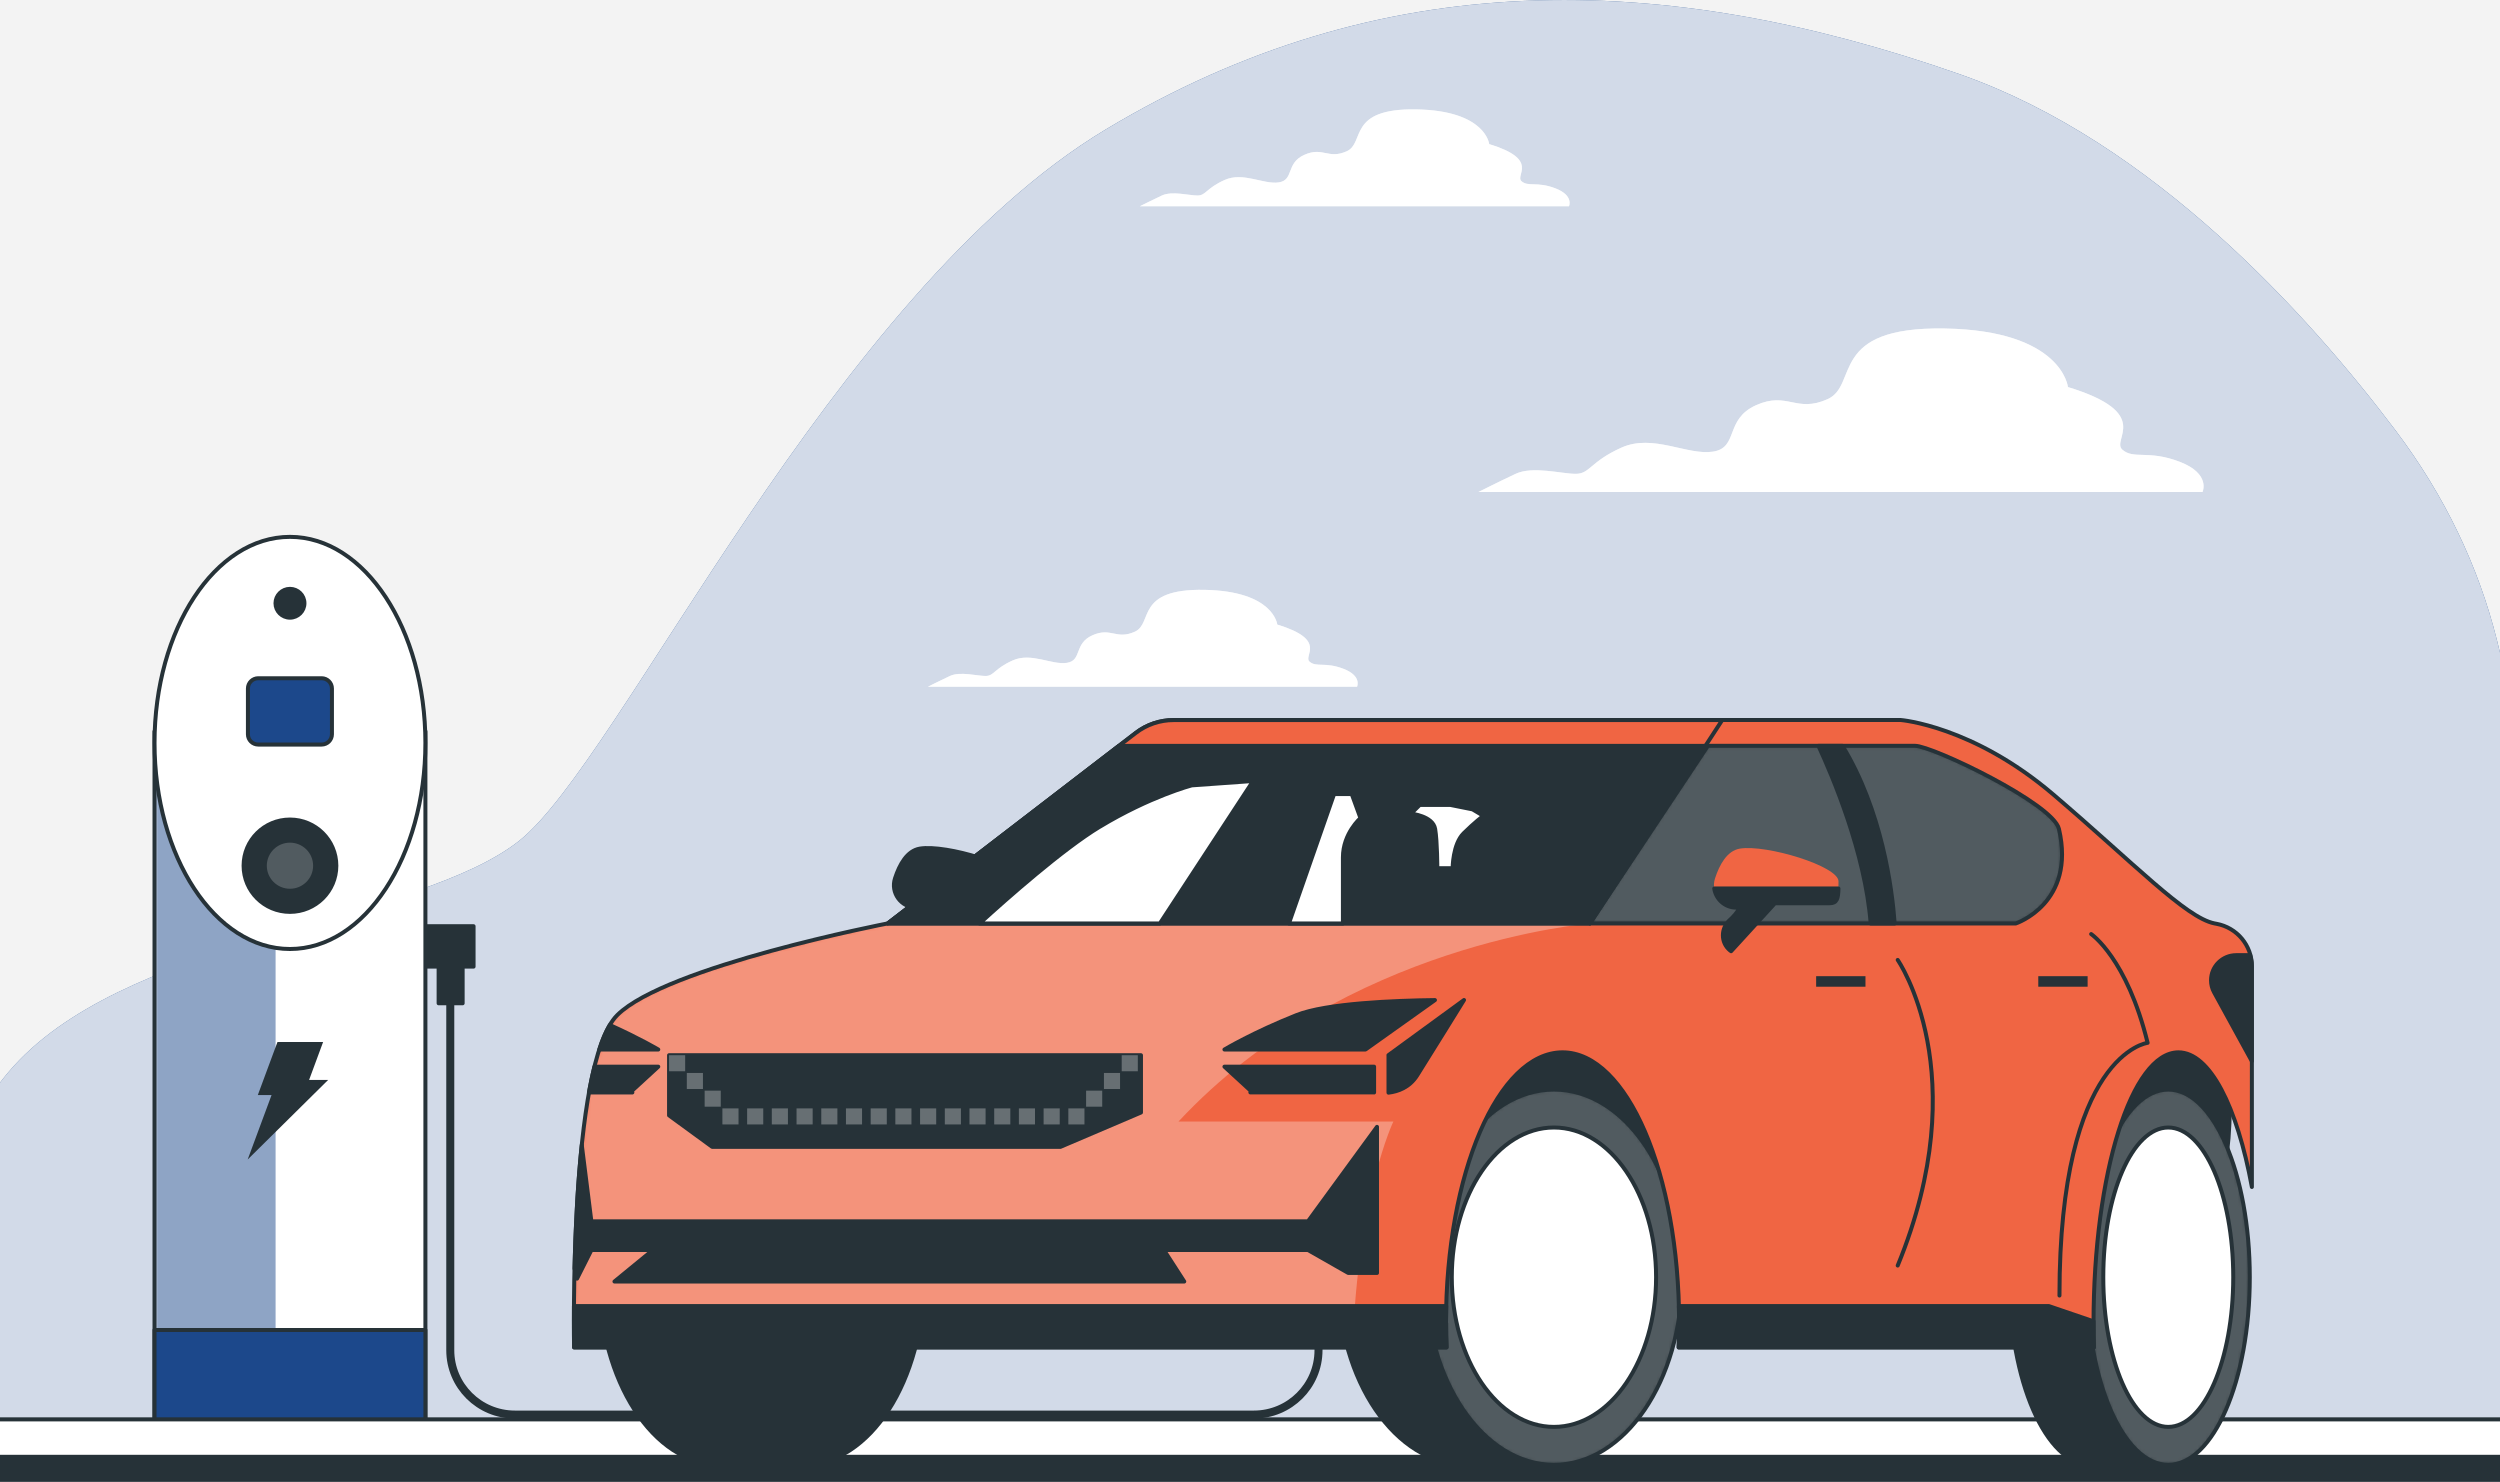 <?xml version="1.0" encoding="UTF-8"?> <svg xmlns="http://www.w3.org/2000/svg" width="624" height="370" viewBox="0 0 624 370" fill="none"><rect x="0" y="0" width="624" height="370" fill="#808080" stroke="none"/><g clip-path="url(#clip0_1_738)"><rect width="624" height="370" fill="#F3F3F3"></rect><path d="M623.263 159.876C618.646 141.384 610.188 123.688 597.924 107.433C576.391 78.888 537.378 35.442 489.237 18.554C414.859 -7.543 344.534 -8.786 276.129 32.224C207.725 73.233 154.809 190.049 129.505 209.932C104.201 229.816 35.021 233.544 4.819 264.612C-25.383 295.68 -26 369 -26 369H633.571C633.571 369 653.465 281.016 623.263 159.876Z" fill="#1C488B"></path><path opacity="0.8" d="M623.263 159.876C618.646 141.384 610.188 123.688 597.924 107.433C576.391 78.888 537.378 35.442 489.237 18.554C414.859 -7.543 344.534 -8.786 276.129 32.224C207.725 73.233 154.809 190.049 129.505 209.932C104.201 229.816 35.021 233.544 4.819 264.612C-25.383 295.68 -26 369 -26 369H633.571C633.571 369 653.465 281.016 623.263 159.876Z" fill="white"></path><path d="M544.021 115.25C536.162 112.23 532.585 114.74 529.73 112.23C526.876 109.707 537.589 103.158 516.162 96.609C516.162 96.609 514.735 82.504 485.449 81.994C456.163 81.485 464.022 96.099 456.163 99.629C448.304 103.158 446.154 97.615 438.295 101.145C430.436 104.674 434.013 111.72 427.582 112.727C421.15 113.733 412.586 108.191 404.727 111.72C396.868 115.25 396.868 118.269 393.291 118.269C389.714 118.269 382.578 116.256 378.296 118.269C374.014 120.283 369.01 122.805 369.01 122.805H549.748C549.748 122.805 551.898 118.269 544.039 115.25H544.021Z" fill="white"></path><path opacity="0.5" d="M544.021 115.25C536.162 112.23 532.585 114.74 529.73 112.23C526.876 109.707 537.589 103.158 516.162 96.609C516.162 96.609 514.735 82.504 485.449 81.994C456.163 81.485 464.022 96.099 456.163 99.629C448.304 103.158 446.154 97.615 438.295 101.145C430.436 104.674 434.013 111.72 427.582 112.727C421.15 113.733 412.586 108.191 404.727 111.72C396.868 115.25 396.868 118.269 393.291 118.269C389.714 118.269 382.578 116.256 378.296 118.269C374.014 120.283 369.01 122.805 369.01 122.805H549.748C549.748 122.805 551.898 118.269 544.039 115.25H544.021Z" fill="white"></path><path d="M388.234 47.012C383.582 45.222 381.467 46.714 379.758 45.222C378.067 43.731 384.41 39.842 371.705 35.964C371.705 35.964 370.86 27.601 353.503 27.302C336.146 27.004 340.798 35.666 336.146 37.754C331.494 39.842 330.226 36.561 325.556 38.648C320.904 40.736 323.019 44.924 319.213 45.521C315.406 46.117 310.314 42.836 305.662 44.924C301.01 47.012 301.01 48.801 298.896 48.801C296.781 48.801 292.552 47.608 289.997 48.801C287.46 49.995 284.499 51.486 284.499 51.486H391.617C391.617 51.486 392.886 48.801 388.234 47.012Z" fill="white"></path><path opacity="0.5" d="M388.234 47.012C383.582 45.222 381.467 46.714 379.758 45.222C378.067 43.731 384.41 39.842 371.705 35.964C371.705 35.964 370.86 27.601 353.503 27.302C336.146 27.004 340.798 35.666 336.146 37.754C331.494 39.842 330.226 36.561 325.556 38.648C320.904 40.736 323.019 44.924 319.213 45.521C315.406 46.117 310.314 42.836 305.662 44.924C301.01 47.012 301.01 48.801 298.896 48.801C296.781 48.801 292.552 47.608 289.997 48.801C287.46 49.995 284.499 51.486 284.499 51.486H391.617C391.617 51.486 392.886 48.801 388.234 47.012Z" fill="white"></path><path d="M335.336 166.934C330.684 165.145 328.569 166.636 326.86 165.145C325.169 163.653 331.512 159.764 318.807 155.886C318.807 155.886 317.962 147.523 300.605 147.225C283.248 146.926 287.9 155.588 283.248 157.676C278.596 159.764 277.328 156.483 272.658 158.571C268.006 160.658 270.121 164.846 266.315 165.443C262.508 166.039 257.416 162.759 252.764 164.846C248.112 166.934 248.112 168.724 245.998 168.724C243.883 168.724 239.654 167.531 237.099 168.724C234.562 169.917 231.601 171.408 231.601 171.408H338.719C338.719 171.408 339.988 168.724 335.336 166.934Z" fill="white"></path><path opacity="0.5" d="M335.336 166.934C330.684 165.145 328.569 166.636 326.86 165.145C325.169 163.653 331.512 159.764 318.807 155.886C318.807 155.886 317.962 147.523 300.605 147.225C283.248 146.926 287.9 155.588 283.248 157.676C278.596 159.764 277.328 156.483 272.658 158.571C268.006 160.658 270.121 164.846 266.315 165.443C262.508 166.039 257.416 162.759 252.764 164.846C248.112 166.934 248.112 168.724 245.998 168.724C243.883 168.724 239.654 167.531 237.099 168.724C234.562 169.917 231.601 171.408 231.601 171.408H338.719C338.719 171.408 339.988 168.724 335.336 166.934Z" fill="white"></path><path d="M112.388 248.476V337.013C112.388 345.888 119.612 353.079 128.527 353.079H312.961C321.876 353.079 329.1 345.888 329.1 337.013V326.928" stroke="#263238" stroke-width="2" stroke-linecap="round" stroke-linejoin="round"></path><path d="M118.2 231.183H104.457V241.268H118.2V231.183Z" fill="#263238" stroke="#263238" stroke-linecap="round" stroke-linejoin="round"></path><path d="M106.181 182.837H38.568V365.632H106.181V182.837Z" fill="white"></path><mask id="mask0_1_738" style="mask-type:luminance" maskUnits="userSpaceOnUse" x="38" y="182" width="69" height="184"><path d="M106.181 182.837H38.568V365.632H106.181V182.837Z" fill="white"></path></mask><g mask="url(#mask0_1_738)"><path d="M38.568 365.632H68.73V207.027L68.549 182.837H38.568V365.632Z" fill="#1C488B"></path><path opacity="0.5" d="M38.568 365.632H68.73V207.027L68.549 182.837H38.568V365.632Z" fill="white"></path><path d="M81.914 269.544H77.153L80.65 260.081H69.255L64.346 273.336H67.778L61.817 289.419L81.914 269.544Z" fill="#263238"></path></g><path d="M106.181 182.837H38.568V365.632H106.181V182.837Z" stroke="#263238" stroke-miterlimit="10"></path><path d="M72.375 236.871C91.046 236.871 106.181 213.843 106.181 185.436C106.181 157.029 91.046 134 72.375 134C53.704 134 38.568 157.029 38.568 185.436C38.568 213.843 53.704 236.871 72.375 236.871Z" fill="white" stroke="#263238" stroke-linecap="round" stroke-linejoin="round"></path><path d="M80.272 169.288H64.461C63.037 169.288 61.883 170.436 61.883 171.854V183.278C61.883 184.696 63.037 185.844 64.461 185.844H80.272C81.696 185.844 82.85 184.696 82.85 183.278V171.854C82.85 170.436 81.696 169.288 80.272 169.288Z" fill="#1C488B" stroke="#263238" stroke-linecap="round" stroke-linejoin="round"></path><path d="M83.95 216.081C83.95 209.723 78.778 204.558 72.375 204.558C65.971 204.558 60.8 209.707 60.8 216.081C60.8 222.455 65.971 227.604 72.375 227.604C78.778 227.604 83.95 222.455 83.95 216.081Z" fill="#263238" stroke="#263238" stroke-linecap="round" stroke-linejoin="round"></path><path opacity="0.2" d="M78.154 216.081C78.154 212.894 75.56 210.328 72.375 210.328C69.19 210.328 66.595 212.911 66.595 216.081C66.595 219.252 69.19 221.835 72.375 221.835C75.56 221.835 78.154 219.252 78.154 216.081Z" fill="white"></path><path d="M75.987 150.573C75.987 148.579 74.362 146.978 72.375 146.978C70.388 146.978 68.763 148.596 68.763 150.573C68.763 152.551 70.388 154.169 72.375 154.169C74.362 154.169 75.987 152.551 75.987 150.573Z" fill="#263238" stroke="#263238" stroke-linecap="round" stroke-linejoin="round"></path><path d="M115.474 240.336H109.481V250.421H115.474V240.336Z" fill="#263238" stroke="#263238" stroke-linecap="round" stroke-linejoin="round"></path><path d="M106.181 331.963H38.568V365.632H106.181V331.963Z" fill="#1C488B" stroke="#263238" stroke-linecap="round" stroke-linejoin="round"></path><path d="M628.663 354.273H-4.663V366.515H628.663V354.273Z" fill="white" stroke="#263238" stroke-linecap="round" stroke-linejoin="round"></path><path d="M628.663 363.622H-4.663V369.375H628.663V363.622Z" fill="#263238" stroke="#263238" stroke-linecap="round" stroke-linejoin="round"></path><path d="M229.585 226.525H228.699C224.906 226.525 222.23 222.832 223.396 219.236C224.512 215.804 226.4 212.355 229.585 211.816C236.153 210.72 254.214 216.179 254.214 219.988C254.214 223.796 254.214 225.43 252.03 225.43H238.353L227.402 237.411L227.172 237.215C224.725 235.221 224.791 231.592 227.172 229.516C228.075 228.732 228.929 227.735 229.602 226.509L229.585 226.525Z" fill="#263238" stroke="#263238" stroke-linecap="round" stroke-linejoin="round"></path><path d="M353.269 327.861H534.976C534.976 327.861 561.247 310.421 555.779 264.657C550.312 218.893 520.758 249.408 509.806 279.906H428.812C428.812 279.906 411.293 245.044 382.839 249.391C354.385 253.755 353.285 327.844 353.285 327.844L353.269 327.861Z" fill="#263238" stroke="#263238" stroke-linecap="round" stroke-linejoin="round"></path><path d="M397.912 318.789C397.912 305.354 394.037 293.243 387.864 284.711V271.963H365.961C348.31 271.963 333.993 292.932 333.993 318.789C333.993 344.646 348.31 365.616 365.961 365.616H387.864V352.867C394.053 344.319 397.912 332.224 397.912 318.789Z" fill="#263238" stroke="#263238" stroke-linecap="round" stroke-linejoin="round"></path><path d="M387.863 365.616C405.519 365.616 419.831 344.651 419.831 318.789C419.831 292.928 405.519 271.963 387.863 271.963C370.208 271.963 355.896 292.928 355.896 318.789C355.896 344.651 370.208 365.616 387.863 365.616Z" fill="#263238"></path><mask id="mask1_1_738" style="mask-type:luminance" maskUnits="userSpaceOnUse" x="355" y="271" width="65" height="95"><path d="M387.863 365.616C405.519 365.616 419.831 344.651 419.831 318.789C419.831 292.928 405.519 271.963 387.863 271.963C370.208 271.963 355.896 292.928 355.896 318.789C355.896 344.651 370.208 365.616 387.863 365.616Z" fill="white"></path></mask><g mask="url(#mask1_1_738)"><path opacity="0.2" d="M387.863 365.616C405.519 365.616 419.831 344.651 419.831 318.789C419.831 292.928 405.519 271.963 387.863 271.963C370.208 271.963 355.896 292.928 355.896 318.789C355.896 344.651 370.208 365.616 387.863 365.616Z" fill="white"></path></g><path d="M387.863 365.616C405.519 365.616 419.831 344.651 419.831 318.789C419.831 292.928 405.519 271.963 387.863 271.963C370.208 271.963 355.896 292.928 355.896 318.789C355.896 344.651 370.208 365.616 387.863 365.616Z" stroke="#263238" stroke-linecap="round" stroke-linejoin="round"></path><path d="M200.458 271.963H179.754C163.073 271.963 149.543 292.932 149.543 318.789C149.543 344.646 163.073 365.616 179.754 365.616H200.458C217.14 365.616 230.669 344.646 230.669 318.789C230.669 292.932 217.14 271.963 200.458 271.963Z" fill="#263238" stroke="#263238" stroke-linecap="round" stroke-linejoin="round"></path><path d="M387.864 356.153C401.946 356.153 413.362 339.425 413.362 318.789C413.362 298.154 401.946 281.426 387.864 281.426C373.781 281.426 362.365 298.154 362.365 318.789C362.365 339.425 373.781 356.153 387.864 356.153Z" fill="white" stroke="#263238" stroke-linecap="round" stroke-linejoin="round"></path><path d="M547.603 318.789C547.603 305.354 545.14 293.243 541.199 284.711V271.963H521.858C510.627 271.963 501.515 292.932 501.515 318.789C501.515 344.646 510.627 365.616 521.858 365.616H541.199V352.867C545.14 344.319 547.603 332.224 547.603 318.789Z" fill="#263238" stroke="#263238" stroke-linecap="round" stroke-linejoin="round"></path><path d="M541.199 365.616C552.434 365.616 561.542 344.651 561.542 318.789C561.542 292.928 552.434 271.963 541.199 271.963C529.964 271.963 520.856 292.928 520.856 318.789C520.856 344.651 529.964 365.616 541.199 365.616Z" fill="#263238"></path><mask id="mask2_1_738" style="mask-type:luminance" maskUnits="userSpaceOnUse" x="520" y="271" width="42" height="95"><path d="M541.199 365.616C552.434 365.616 561.542 344.651 561.542 318.789C561.542 292.928 552.434 271.963 541.199 271.963C529.964 271.963 520.856 292.928 520.856 318.789C520.856 344.651 529.964 365.616 541.199 365.616Z" fill="white"></path></mask><g mask="url(#mask2_1_738)"><path opacity="0.2" d="M541.199 365.616C552.434 365.616 561.542 344.651 561.542 318.789C561.542 292.928 552.434 271.963 541.199 271.963C529.964 271.963 520.856 292.928 520.856 318.789C520.856 344.651 529.964 365.616 541.199 365.616Z" fill="white"></path></g><path d="M541.199 365.616C552.434 365.616 561.542 344.651 561.542 318.789C561.542 292.928 552.434 271.963 541.199 271.963C529.964 271.963 520.856 292.928 520.856 318.789C520.856 344.651 529.964 365.616 541.199 365.616Z" stroke="#263238" stroke-linecap="round" stroke-linejoin="round"></path><path d="M541.199 356.153C550.158 356.153 557.421 339.425 557.421 318.789C557.421 298.154 550.158 281.426 541.199 281.426C532.24 281.426 524.977 298.154 524.977 318.789C524.977 339.425 532.24 356.153 541.199 356.153Z" fill="white" stroke="#263238" stroke-linecap="round" stroke-linejoin="round"></path><path d="M360.92 330.23C360.92 292.916 373.94 262.663 390.014 262.663C406.088 262.663 419.108 292.916 419.108 330.23C419.108 332.274 419.059 334.3 418.993 336.311H522.629C522.58 334.3 522.547 332.29 522.547 330.23C522.547 292.916 532.037 262.663 543.744 262.663C551.559 262.663 558.39 276.18 562.067 296.267V241.154C562.067 235.973 558.357 231.527 553.234 230.579C553.07 230.546 552.906 230.514 552.725 230.481C545.55 229.043 532.612 215.46 512.499 198.299C492.386 181.137 474.423 179.715 474.423 179.715H292.962C289.531 179.715 286.198 180.843 283.488 182.935L221.589 230.481C221.589 230.481 166.291 241.203 154.075 253.363C141.859 265.523 143.304 336.311 143.304 336.311H361.068C360.985 334.3 360.953 332.29 360.953 330.23H360.92Z" fill="#F06543"></path><mask id="mask3_1_738" style="mask-type:luminance" maskUnits="userSpaceOnUse" x="143" y="179" width="420" height="158"><path d="M360.92 330.23C360.92 292.916 373.94 262.663 390.014 262.663C406.088 262.663 419.108 292.916 419.108 330.23C419.108 332.274 419.059 334.3 418.993 336.311H522.629C522.58 334.3 522.547 332.29 522.547 330.23C522.547 292.916 532.037 262.663 543.744 262.663C551.559 262.663 558.39 276.18 562.067 296.267V241.154C562.067 235.973 558.357 231.527 553.234 230.579C553.07 230.546 552.906 230.514 552.725 230.481C545.55 229.043 532.612 215.46 512.499 198.299C492.386 181.137 474.423 179.715 474.423 179.715H292.962C289.531 179.715 286.198 180.843 283.488 182.935L221.589 230.481C221.589 230.481 166.291 241.203 154.075 253.363C141.859 265.523 143.304 336.311 143.304 336.311H361.068C360.985 334.3 360.953 332.29 360.953 330.23H360.92Z" fill="white"></path></mask><g mask="url(#mask3_1_738)"><path opacity="0.3" d="M396.844 230.497L406.45 179.732H292.946C289.514 179.732 286.181 180.859 283.472 182.952L221.573 230.497C221.573 230.497 166.274 241.219 154.059 253.379C141.843 265.54 143.288 336.327 143.288 336.327H337.589C338.984 298.114 347.785 279.939 347.785 279.939H294.144C335.733 235.27 396.828 230.514 396.828 230.514L396.844 230.497Z" fill="white"></path></g><path d="M360.92 330.23C360.92 292.916 373.94 262.663 390.014 262.663C406.088 262.663 419.108 292.916 419.108 330.23C419.108 332.274 419.059 334.3 418.993 336.311H522.629C522.58 334.3 522.547 332.29 522.547 330.23C522.547 292.916 532.037 262.663 543.744 262.663C551.559 262.663 558.39 276.18 562.067 296.267V241.154C562.067 235.973 558.357 231.527 553.234 230.579C553.07 230.546 552.906 230.514 552.725 230.481C545.55 229.043 532.612 215.46 512.499 198.299C492.386 181.137 474.423 179.715 474.423 179.715H292.962C289.531 179.715 286.198 180.843 283.488 182.935L221.589 230.481C221.589 230.481 166.291 241.203 154.075 253.363C141.859 265.523 143.304 336.311 143.304 336.311H361.068C360.985 334.3 360.953 332.29 360.953 330.23H360.92Z" stroke="#263238" stroke-linecap="round" stroke-linejoin="round"></path><path d="M429.879 179.732H292.946C289.514 179.732 286.181 180.859 283.472 182.952L221.573 230.497H396.828L429.863 179.732H429.879Z" fill="#F06543" stroke="#263238" stroke-linecap="round" stroke-linejoin="round"></path><path d="M358.162 249.62C348.31 249.735 331.054 250.388 323.584 253.379C312.813 257.662 305.621 261.96 305.621 261.96H340.823L358.162 249.62Z" fill="#263238" stroke="#263238" stroke-linecap="round" stroke-linejoin="round"></path><path d="M342.974 272.682V266.242H305.621L312.386 272.453C312.271 272.518 312.172 272.6 312.09 272.666H342.974V272.682Z" fill="#263238" stroke="#263238" stroke-linecap="round" stroke-linejoin="round"></path><path d="M346.57 263.382V272.731C348.901 272.453 351.84 271.44 353.745 268.383C357.341 262.663 365.419 249.604 365.419 249.604L346.553 263.366L346.57 263.382Z" fill="#263238" stroke="#263238" stroke-linecap="round" stroke-linejoin="round"></path><path d="M157.54 272.453L164.304 266.242H148.361C147.869 268.253 147.409 270.41 146.999 272.682H157.835C157.835 272.682 157.654 272.535 157.54 272.469V272.453Z" fill="#263238" stroke="#263238" stroke-linecap="round" stroke-linejoin="round"></path><path d="M152.203 255.847C151.218 257.498 150.348 259.558 149.576 261.96H164.304C164.304 261.96 159.641 259.182 152.203 255.847Z" fill="#263238" stroke="#263238" stroke-linecap="round" stroke-linejoin="round"></path><path d="M396.844 230.497H503.14C503.14 230.497 518.229 225.496 513.911 206.896C512.45 200.587 482.305 186.155 478.003 186.155H426.283L396.828 230.481L396.844 230.497Z" fill="#263238"></path><mask id="mask4_1_738" style="mask-type:luminance" maskUnits="userSpaceOnUse" x="396" y="186" width="119" height="45"><path d="M396.844 230.497H503.14C503.14 230.497 518.229 225.496 513.911 206.896C512.45 200.587 482.305 186.155 478.003 186.155H426.283L396.828 230.481L396.844 230.497Z" fill="white"></path></mask><g mask="url(#mask4_1_738)"><path opacity="0.2" d="M396.844 230.497H503.14C503.14 230.497 518.229 225.496 513.911 206.896C512.45 200.587 482.305 186.155 478.003 186.155H426.283L396.828 230.481L396.844 230.497Z" fill="white" stroke="#263238" stroke-linecap="round" stroke-linejoin="round"></path></g><path d="M396.844 230.497H503.14C503.14 230.497 518.229 225.496 513.911 206.896C512.45 200.587 482.305 186.155 478.003 186.155H426.283L396.828 230.481L396.844 230.497Z" stroke="#263238" stroke-linecap="round" stroke-linejoin="round"></path><path d="M279.286 186.172L221.59 230.498H396.845L425.693 186.172H279.286Z" fill="#263238" stroke="#263238" stroke-linecap="round" stroke-linejoin="round"></path><path d="M166.997 263.382V278.403L177.767 286.264H264.672L284.786 277.683V263.382H166.997Z" fill="#263238" stroke="#263238" stroke-linecap="round" stroke-linejoin="round"></path><path opacity="0.3" d="M171.019 263.382H166.997V267.386H171.019V263.382Z" fill="white"></path><path opacity="0.3" d="M175.453 267.811H171.43V271.816H175.453V267.811Z" fill="white"></path><path opacity="0.3" d="M179.902 272.224H175.879V276.229H179.902V272.224Z" fill="white"></path><path opacity="0.3" d="M184.335 276.654H180.312V280.658H184.335V276.654Z" fill="white"></path><path opacity="0.3" d="M283.998 263.382H279.975V267.386H283.998V263.382Z" fill="white"></path><path opacity="0.3" d="M279.564 267.811H275.542V271.816H279.564V267.811Z" fill="white"></path><path opacity="0.3" d="M275.115 272.224H271.092V276.229H275.115V272.224Z" fill="white"></path><path opacity="0.3" d="M270.682 276.654H266.659V280.658H270.682V276.654Z" fill="white"></path><path opacity="0.3" d="M190.508 276.654H186.486V280.658H190.508V276.654Z" fill="white"></path><path opacity="0.3" d="M196.666 276.654H192.643V280.658H196.666V276.654Z" fill="white"></path><path opacity="0.3" d="M202.839 276.654H198.817V280.658H202.839V276.654Z" fill="white"></path><path opacity="0.3" d="M209.013 276.654H204.99V280.658H209.013V276.654Z" fill="white"></path><path opacity="0.3" d="M215.17 276.654H211.147V280.658H215.17V276.654Z" fill="white"></path><path opacity="0.3" d="M221.343 276.654H217.321V280.658H221.343V276.654Z" fill="white"></path><path opacity="0.3" d="M227.5 276.654H223.478V280.658H227.5V276.654Z" fill="white"></path><path opacity="0.3" d="M233.674 276.654H229.651V280.658H233.674V276.654Z" fill="white"></path><path opacity="0.3" d="M239.847 276.654H235.825V280.658H239.847V276.654Z" fill="white"></path><path opacity="0.3" d="M246.004 276.654H241.982V280.658H246.004V276.654Z" fill="white"></path><path opacity="0.3" d="M252.178 276.654H248.155V280.658H252.178V276.654Z" fill="white"></path><path opacity="0.3" d="M258.335 276.654H254.312V280.658H258.335V276.654Z" fill="white"></path><path opacity="0.3" d="M264.508 276.654H260.486V280.658H264.508V276.654Z" fill="white"></path><path d="M326.457 304.848H147.606L145.209 285.774C144.109 296.25 143.616 307.43 143.403 316.599L144.027 319.149L147.622 312.006H162.958L153.369 319.868H295.589L290.516 312.006H326.473L336.522 317.727H343.697V281.263L326.457 304.864V304.848Z" fill="#263238" stroke="#263238" stroke-linecap="round" stroke-linejoin="round"></path><path d="M434.263 226.525H433.376C429.567 226.525 426.907 222.832 428.073 219.236C429.19 215.804 431.078 212.355 434.263 211.816C440.831 210.72 458.891 216.179 458.891 219.988C458.891 223.796 458.891 225.43 456.708 225.43H443.031L432.079 237.411L431.849 237.215C429.403 235.221 429.469 231.592 431.849 229.516C432.752 228.732 433.606 227.735 434.279 226.509L434.263 226.525Z" fill="#F06543"></path><path d="M466.92 230.498H472.913C472.273 221.737 469.761 202.402 459.893 186.172H453.884C457.348 193.641 465.574 212.911 466.92 230.498Z" fill="#263238" stroke="#263238" stroke-linecap="round" stroke-linejoin="round"></path><path d="M337.392 198.201L339.575 204.199C339.575 204.199 335.192 208.007 335.192 214.006V230.497H321.712L332.991 198.201H337.375H337.392ZM274.458 206.373C265.214 211.979 251.258 224.335 244.494 230.497H289.498L312.78 194.932L297.461 196.027C297.461 196.027 287.068 198.756 274.475 206.373H274.458ZM367.504 202.009L362.036 200.914H354.369L352.185 203.088C352.185 203.088 357.653 203.627 358.211 206.896C358.753 210.165 358.753 216.703 358.753 216.703H362.578C362.578 216.703 362.578 210.704 365.32 207.991C368.062 205.278 370.246 203.627 370.246 203.627L367.504 201.993V202.009Z" fill="white" stroke="#263238" stroke-linecap="round" stroke-linejoin="round"></path><path d="M431.85 237.231L432.079 237.427L443.031 225.447H456.708C458.514 225.447 458.826 224.303 458.875 221.769H427.876C428.254 224.384 430.487 226.542 433.377 226.542H434.263C433.574 227.768 432.72 228.748 431.833 229.549C429.469 231.625 429.403 235.27 431.833 237.247L431.85 237.231Z" fill="#263238" stroke="#263238" stroke-linecap="round" stroke-linejoin="round"></path><path d="M465.623 243.655H453.309V246.286H465.623V243.655Z" fill="#263238"></path><path d="M521.07 243.655H508.755V246.286H521.07V243.655Z" fill="#263238"></path><path d="M521.956 233.145C521.956 233.145 530.872 239.16 536.044 260.293C536.044 260.293 514.042 262.924 514.042 323.366" stroke="#263238" stroke-linecap="round" stroke-linejoin="round"></path><path d="M511.383 325.997H419.043C419.076 327.403 419.109 328.809 419.109 330.23C419.109 332.274 419.059 334.3 418.994 336.311H522.63C522.58 334.3 522.547 332.29 522.547 330.23C522.547 330.083 522.547 329.953 522.547 329.806L511.399 325.997H511.383Z" fill="#263238" stroke="#263238" stroke-linecap="round" stroke-linejoin="round"></path><path d="M360.92 330.23C360.92 328.809 360.953 327.403 360.986 325.997H143.255C143.222 332.29 143.288 336.311 143.288 336.311H361.051C360.969 334.3 360.936 332.29 360.936 330.23H360.92Z" fill="#263238" stroke="#263238" stroke-linecap="round" stroke-linejoin="round"></path><path d="M558.176 238.408C554.695 238.408 551.871 241.219 551.871 244.684C551.871 245.73 552.134 246.776 552.643 247.691L562.051 264.853V241.17C562.051 240.206 561.887 239.29 561.641 238.408H561.558H558.193H558.176Z" fill="#263238" stroke="#263238" stroke-linecap="round" stroke-linejoin="round"></path><path d="M473.668 239.601C473.668 239.601 493.371 267.926 473.668 315.88" stroke="#263238" stroke-linecap="round" stroke-linejoin="round"></path></g><defs><clipPath id="clip0_1_738"><rect width="624" height="370" fill="white"></rect></clipPath></defs></svg> 